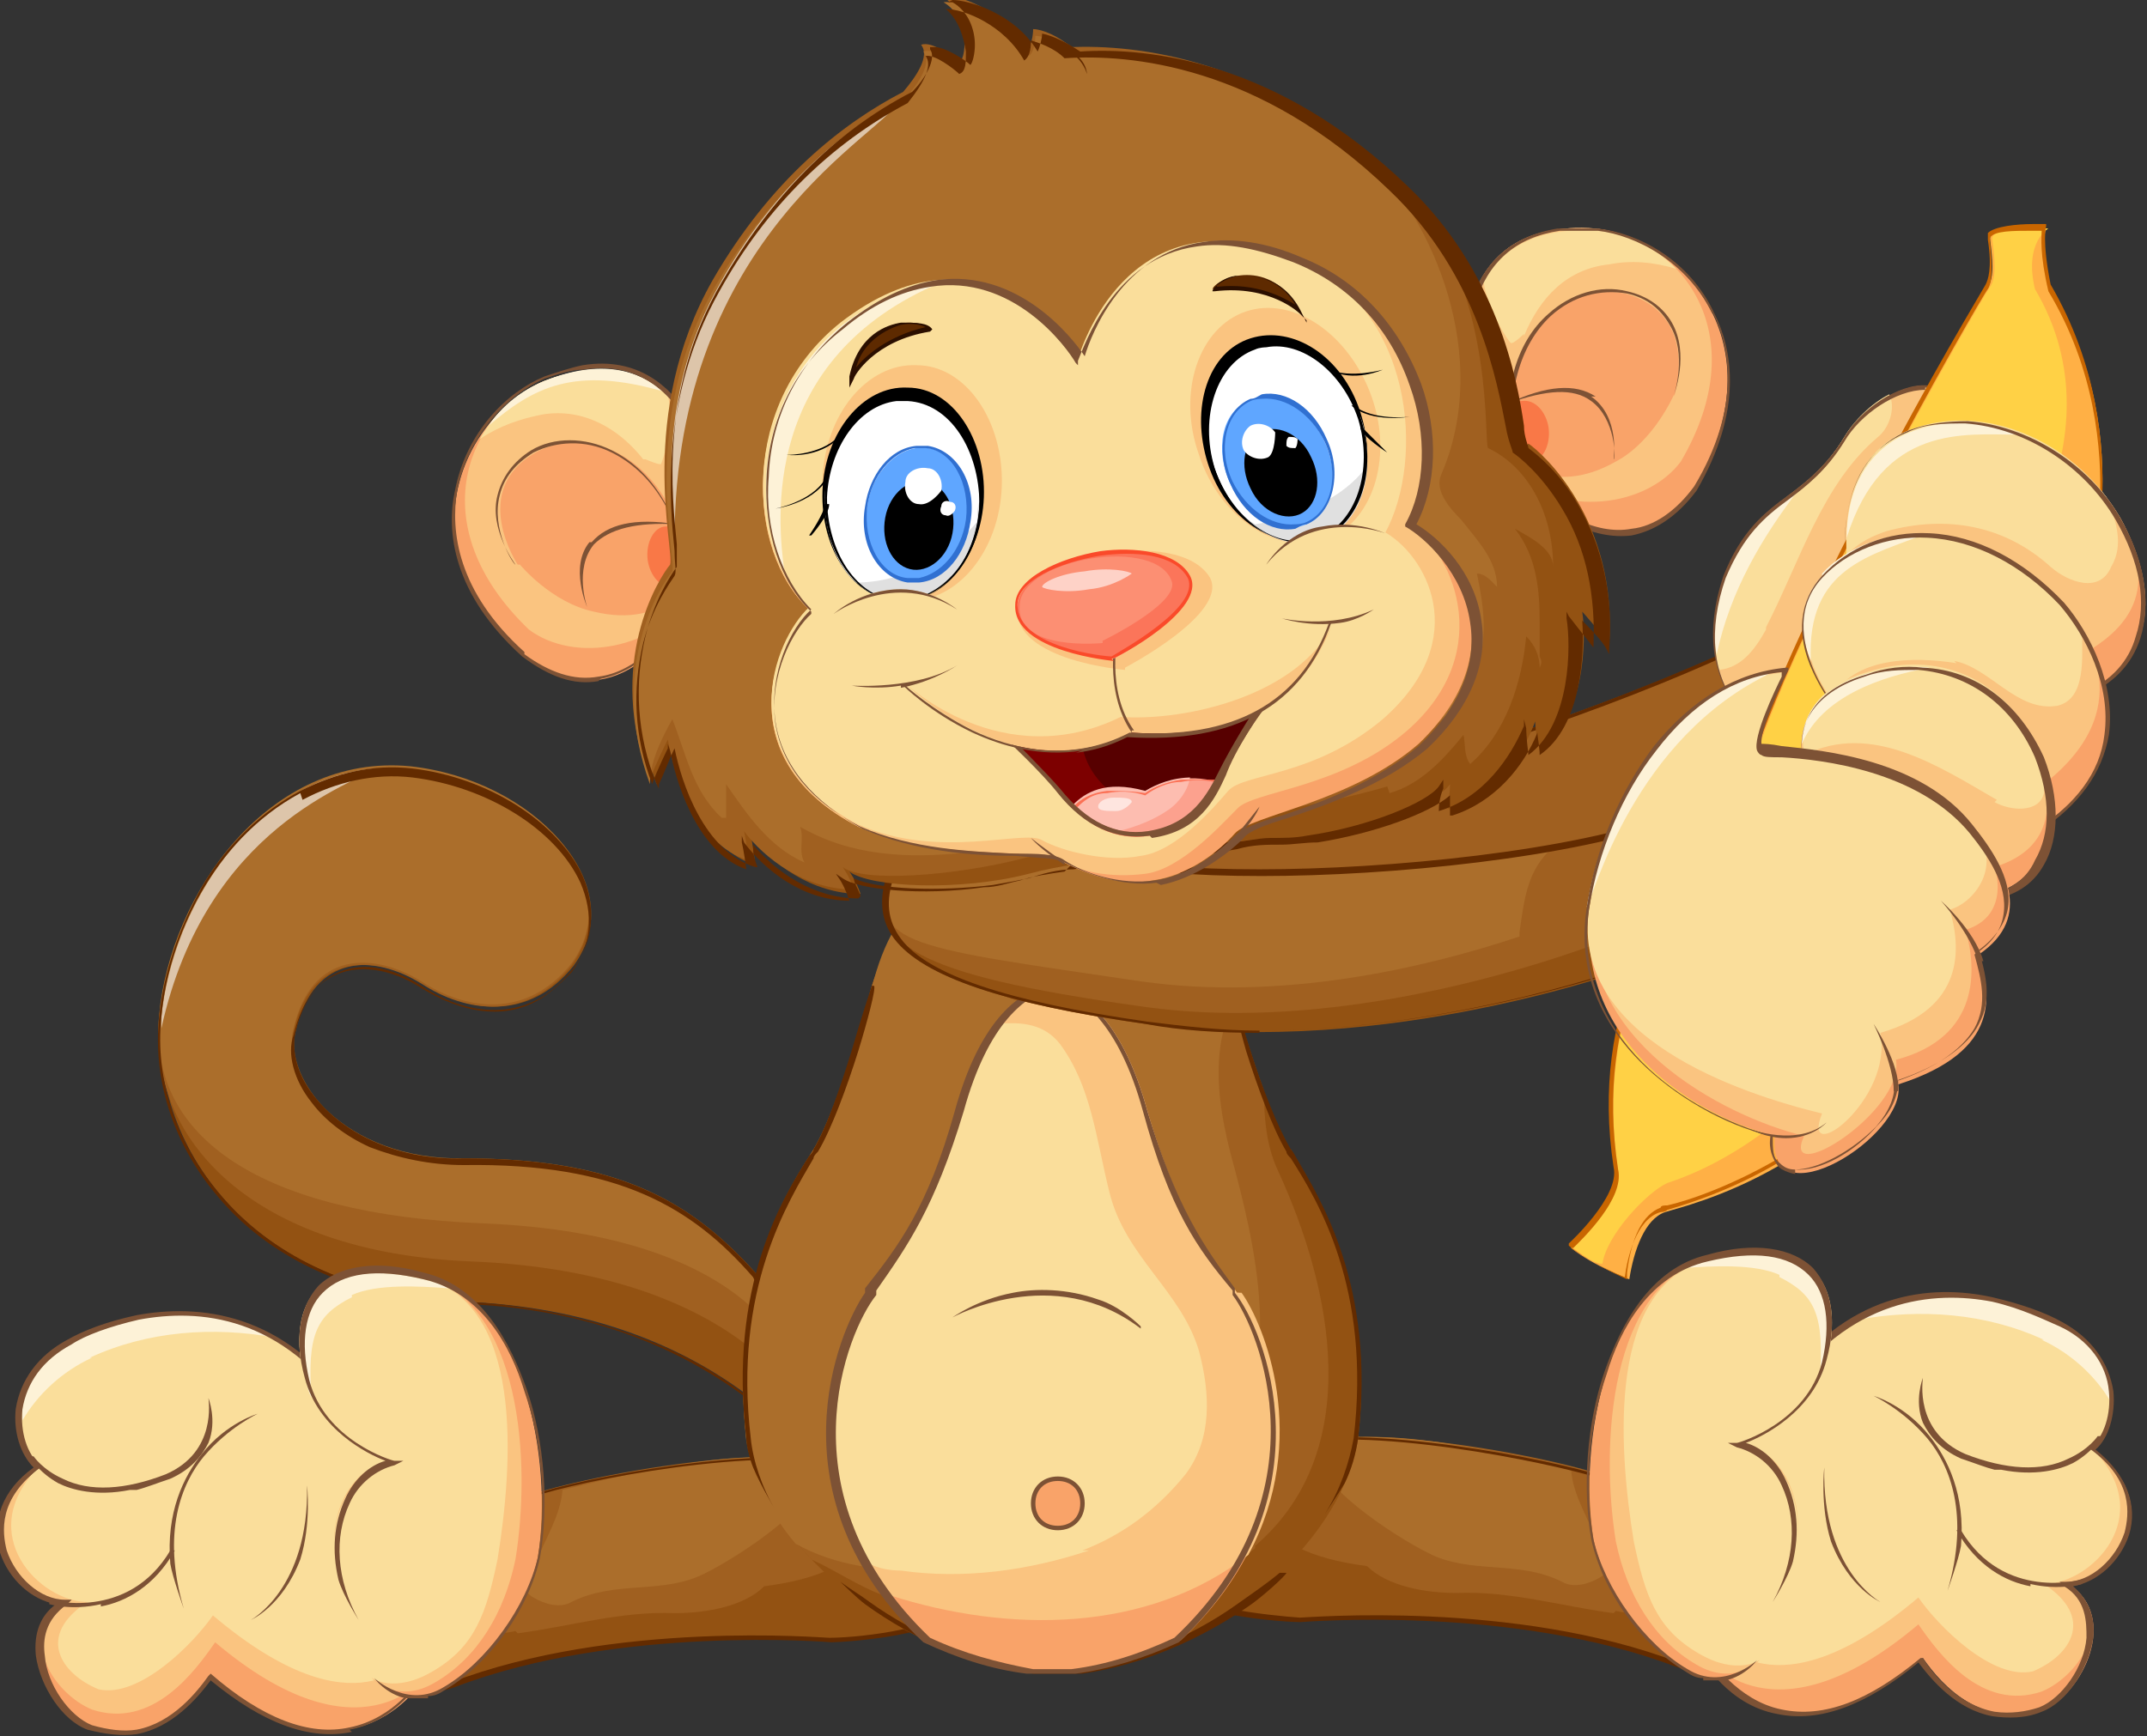 <?xml version="1.0" encoding="UTF-8"?><svg id="Layer_3" xmlns="http://www.w3.org/2000/svg" viewBox="0 0 9.58 7.75"><rect x="0" y="0" width="9.58" height="7.75" fill="#333333" stroke="none"/><defs><style>.cls-1{fill:#3070d1;}.cls-2{fill:#fc8f73;}.cls-3{fill:#fac480;}.cls-4{fill:#fff;}.cls-5{fill:#fa4a2a;}.cls-6{fill:#935212;}.cls-7{fill:#a06020;}.cls-8{fill:#570000;}.cls-9{fill:#ddc5aa;}.cls-10{fill:#fdf2d7;}.cls-11{fill:#fb7155;}.cls-12{fill:#e0e0e0;}.cls-13{fill:#fca18e;}.cls-14{fill:#ffd145;}.cls-15{fill:#7d0000;}.cls-16{fill:#5e2a00;}.cls-17{fill:#ab6e2b;}.cls-18{fill:#fdbdb0;}.cls-19{fill:#fed2c7;}.cls-20{fill:#ffb045;}.cls-21{fill:#fee5df;}.cls-22{fill:#c96600;}.cls-23{fill:#f9a369;}.cls-24{fill:#2b0f00;}.cls-25{fill:#f97847;}.cls-26{fill:#fb755a;}.cls-27{fill:#632b00;}.cls-28{fill:#7d5235;}.cls-29{fill:#fade9b;}.cls-30{fill:#5fa6ff;}</style></defs><g><path class="cls-6" d="m3.75,6.68s-.42-.82-1.68-.87c-.98-.04-1.4-.73-1.35-1.27.05-.54.49-1.17,1.12-1.11.55.06.98.52.72.88-.2.25-.47.21-.67.08-.21-.13-.49-.14-.57.21-.06.21.22.59.76.58.67,0,1,.18,1.29.5.14.28.38.99.38.99Z"/><path class="cls-7" d="m3.62,6.34s-.26-.66-1.52-.71c-.98-.04-1.44-.55-1.39-1.09.05-.54.49-1.17,1.12-1.11.55.06.98.52.72.88-.2.25-.47.21-.67.08-.21-.13-.49-.14-.57.21-.06.21.22.59.76.58.67,0,1,.18,1.29.5.14.28.26.65.26.65Z"/><path class="cls-17" d="m3.54,6.11s-.13-.6-1.39-.65c-.98-.04-1.49-.38-1.44-.93.05-.54.49-1.17,1.12-1.11.55.06.98.52.72.88-.2.25-.47.21-.67.08-.21-.13-.49-.14-.57.21-.06.21.22.59.76.58.67,0,1,.18,1.29.5.14.28.17.43.17.43Z"/><path class="cls-9" d="m1.67,3.43c-.54.05-.9.61-.95,1.11,0,.02,0,.03,0,.05.2-.91.87-1.09.95-1.16Z"/><path class="cls-27" d="m3.75,6.68h-.01s-.11-.2-.37-.41c-.24-.19-.66-.43-1.31-.45-.58-.03-.91-.27-1.08-.47-.2-.23-.3-.52-.27-.81.02-.2.09-.4.19-.58.11-.19.27-.34.44-.43.16-.08.32-.12.5-.1.34.04.65.24.76.48.06.14.05.29-.04.41-.05.06-.1.11-.16.14-.15.08-.34.06-.52-.06-.14-.09-.28-.11-.39-.05-.08.04-.14.13-.17.25-.02.08,0,.19.08.29.14.18.39.29.67.28.7,0,1.02.2,1.3.51h0s0,0,0,0c.14.28.38.99.38.99ZM1.34,3.54c-.39.21-.59.65-.62,1-.03.28.07.57.27.8.17.2.5.44,1.07.47.29.01.56.07.8.16.19.07.37.17.52.3.19.15.3.3.34.37-.06-.17-.24-.71-.36-.94-.27-.31-.6-.51-1.29-.5-.15,0-.29-.03-.42-.08-.11-.05-.2-.12-.26-.2-.08-.1-.11-.22-.08-.3.03-.13.09-.22.17-.26.11-.06.26-.04.4.05.18.11.36.14.51.06.06-.03.11-.08.16-.13.09-.12.1-.26.04-.4-.11-.24-.42-.43-.75-.47-.17-.02-.34.02-.49.1Z"/></g><g><g><g><path class="cls-6" d="m5.8,7.23s.94-.09,1.69.2c.12.05.21-.07.17-.18-.04-.11-.48-.64-.5-.65-.11-.06-1.38-.33-1.64-.06-.24.11-.25.42-.25.54,0,.12.53.15.53.15Z"/><path class="cls-7" d="m7.2,7.2c-.23-.03-.46-.1-.7-.09-.14,0-.31-.03-.4-.12-.54-.07-.49-.32-.53-.46.26-.27,1.47,0,1.59.06.02.01.26.3.41.5-.1.09-.23.13-.36.1Z"/><path class="cls-17" d="m7.14,6.89c.03.05.06.12,0,.15-.05.03-.12.05-.17.02-.2-.1-.41-.03-.6-.13-.14-.07-.52-.31-.51-.48.31-.11.94.06,1.15.11.01.12.08.22.12.33Z"/><path class="cls-27" d="m7.48,7.44c-.73-.28-1.67-.2-1.68-.2h0c-.06,0-.55-.03-.54-.16v-.02c0-.14.02-.43.25-.53.05-.05.14-.09.26-.1.46-.07,1.29.12,1.38.16h0s.46.54.51.66c.02.05.01.1-.01.14-.02.04-.06.06-.09.06-.03,0-.05,0-.08-.01Zm-1.71-1c-.12.02-.21.05-.25.1h0s0,0,0,0c-.23.1-.24.38-.24.52v.02c0,.09.38.13.52.14.03,0,.96-.08,1.69.2.02,0,.05.01.07.01.03,0,.06-.03.08-.06.02-.04.02-.08,0-.12-.04-.12-.47-.63-.5-.65-.1-.04-.92-.23-1.37-.16Z"/></g><path class="cls-28" d="m8.04,6.63c.06-.03.13,0,.13,0v-.02c-.09-.03-.13.01-.13.01Z"/><g><path class="cls-23" d="m7.62,7.4s.31.55.96,0c.09.13.27.32.54.23.17-.07.34-.41.11-.56.21,0,.45-.35.11-.6.11-.1.15-.41-.14-.56-.29-.15-.85-.28-1.25.31-.23.14-.44.2-.44.2l.12.98Z"/><path class="cls-3" d="m7.62,7.4s.29.4.94-.15c.09.13.28.39.55.3.17-.07.34-.33.12-.48.21,0,.45-.35.11-.6.11-.1.15-.41-.14-.56-.29-.15-.85-.28-1.25.31-.23.14-.44.2-.44.2l.12.98Z"/><path class="cls-29" d="m7.67,7.31s.24.37.89-.18c.09.13.33.37.51.33.17-.07.28-.24.05-.39.21,0,.51-.3.22-.6.11-.1.15-.41-.14-.56-.29-.15-.85-.28-1.25.31-.23.14-.44.2-.44.2l.17.89Z"/><path class="cls-10" d="m9.12,5.98c-.26-.12-.55-.14-.83-.09.33-.19.69-.09.91.02.17.09.23.23.22.35-.07-.12-.18-.22-.31-.28Z"/><path class="cls-28" d="m7.61,7.4h0s-.12-.99-.12-.99h0s.22-.07.44-.2c.3-.45.69-.48.96-.42.13.03.24.07.31.11.13.07.21.18.23.31.01.1-.02.21-.08.26.14.11.19.25.15.38-.04.12-.14.21-.25.23.07.06.1.14.09.23-.02.14-.12.29-.23.33-.07.03-.15.03-.22.02,0,0,0,0,0,0-.16-.03-.27-.16-.33-.24-.23.19-.44.27-.63.23-.22-.04-.33-.24-.33-.24Zm.97,0c.05.08.16.21.32.24h0c.07.01.14,0,.2-.02.1-.04.2-.18.21-.31,0-.07,0-.17-.1-.23l-.02-.02h.03c.11,0,.22-.1.26-.22.02-.08.04-.23-.15-.37h0s0-.01,0-.01c.06-.05.09-.15.08-.25-.01-.12-.09-.23-.22-.29-.07-.03-.17-.08-.3-.11-.26-.05-.64-.02-.94.42h0s0,0,0,0c-.2.12-.4.19-.44.2l.12.97s.12.19.32.23c.19.04.39-.04.62-.23h0s0,0,0,0Z"/><path class="cls-23" d="m7.85,7.41s-.15.15-.32.05c-.19-.11-.37-.35-.42-.59-.07-.43.06-1.15.51-1.26.45-.11.61.12.52.46-.08.28-.38.37-.38.37.21.04.35.34.17.69l-.08.27Z"/><path class="cls-3" d="m7.85,7.41s-.11.12-.28.02c-.19-.11-.31-.31-.36-.55-.07-.43-.03-1.15.42-1.27.45-.11.61.12.52.46-.08.28-.38.37-.38.37.21.04.35.34.17.69l-.08.27Z"/><path class="cls-29" d="m7.85,7.41s-.1.07-.27-.03c-.19-.11-.24-.26-.29-.5-.07-.43-.12-1.15.34-1.26.45-.11.61.12.52.46-.08.28-.38.37-.38.37.21.04.35.34.17.69,0,0,0,.08,0,.11,0,.04-.08.16-.08.16Z"/><path class="cls-10" d="m7.94,5.69c-.11-.05-.3-.04-.43-.03.03-.02.07-.03.11-.04.45-.11.61.12.52.46,0,.02-.01.05-.02.07.02-.28-.02-.37-.18-.45Z"/><path class="cls-28" d="m7.6,7.5s.07,0,.1,0c.09-.02.14-.09.14-.09,0,0-.15.14-.31.04-.19-.11-.37-.36-.42-.58-.04-.23-.02-.51.06-.74.06-.2.19-.44.45-.5.21-.05.36-.03.45.06.08.08.1.22.06.39-.07.27-.37.36-.38.36h-.04s.04.02.04.02c.08.02.16.08.2.17.07.15.06.34-.04.52,0,0,.07-.11.09-.18.03-.13.02-.25-.03-.36-.04-.09-.11-.15-.18-.17.08-.03.3-.14.36-.37.05-.18.02-.32-.06-.41-.09-.09-.26-.12-.47-.06-.26.06-.39.32-.46.52-.08.23-.1.52-.06.75.05.23.22.47.42.59.03.02.05.03.08.03Z"/><path class="cls-28" d="m8.39,7.15s-.26-.14-.25-.6c0,0-.02.17.03.33.08.21.22.27.22.27Z"/><path class="cls-28" d="m8.75,6.9c.02-.23-.06-.39-.14-.49-.11-.14-.25-.18-.25-.18,0,0,.13.06.24.19.1.12.19.34.09.68,0,0,.05-.14.06-.2Z"/><path class="cls-28" d="m8.93,6.56c.15.03.26,0,.32-.03.09-.05.13-.12.13-.12h-.02s-.04.06-.13.1c-.12.06-.28.05-.46-.02-.23-.1-.19-.33-.19-.34,0,0-.04.1,0,.2.03.06.08.12.17.16.06.02.11.04.15.05Z"/><path class="cls-28" d="m9.06,7.07c.13.03.23,0,.23,0v-.02s-.35.1-.54-.22h-.02c.09.16.22.23.33.25Z"/></g><g><path class="cls-6" d="m3.71,7.32s-.94-.09-1.69.2c-.12.05-.21-.07-.17-.18.04-.11.48-.64.5-.65.11-.06,1.38-.33,1.64-.06.24.11.25.42.25.54,0,.12-.53.15-.53.15Z"/><path class="cls-7" d="m2.31,7.29c.23-.03.46-.1.7-.09.14,0,.31-.03.4-.12.54-.07.49-.32.53-.46-.26-.27-1.47,0-1.59.06-.02.01-.26.3-.41.5.1.09.23.13.36.1Z"/><path class="cls-17" d="m2.38,6.98c-.03.05-.06.12,0,.15.05.03.12.05.17.02.2-.1.41-.03.6-.13.14-.07.52-.31.51-.48-.31-.11-.94.06-1.15.11-.01.12-.08.22-.12.33Z"/><path class="cls-27" d="m1.95,7.54s-.07-.03-.09-.06c-.02-.04-.03-.09-.01-.14.04-.12.49-.64.51-.66h0c.09-.05.92-.23,1.38-.16.12.02.21.05.26.1.24.11.25.39.25.53v.02c0,.13-.49.16-.54.16h0s-.95-.08-1.68.2c-.03.01-.05.02-.08.01Zm.41-.85s-.46.53-.5.65c-.02.04-.01.09,0,.12.02.03.05.05.08.06.02,0,.05,0,.07-.01.73-.28,1.66-.2,1.69-.2.15,0,.53-.05.52-.14v-.02c0-.14-.02-.42-.24-.52h0s0,0,0,0c-.05-.05-.13-.08-.25-.1-.46-.07-1.28.11-1.37.16Z"/></g><path class="cls-6" d="m5.75,5.13c-.12-.21-.26-.73-.26-.73-.22-.67-.77-.44-.8-.42-.04-.02-.58-.25-.8.42,0,0-.14.53-.26.73-.1.16-.38.57-.3,1.29.08.49.65.95,1.26,1.04,0,0,.21,0,.21,0,.61-.09,1.18-.55,1.26-1.04.08-.72-.21-1.12-.3-1.29Z"/><path class="cls-7" d="m5.6,6.9c.49-.42.35-1.14.1-1.68-.05-.11-.06-.23-.06-.35-.08-.22-.15-.47-.15-.47-.22-.67-.77-.44-.8-.42-.04-.02-.58-.25-.8.42,0,0-.14.53-.26.73-.1.16-.38.57-.3,1.29.03.19.13.37.29.54.11.05.21.12.32.16.56.19,1.21.18,1.66-.21Z"/><path class="cls-17" d="m5.21,4.31c-.03.08-.1.17-.19.18-.24.05-.52.02-.69-.15-.08-.09-.06-.26-.17-.34,0,0-.02-.02-.03-.02-.1.08-.19.22-.24.43,0,0-.14.53-.26.73-.1.16-.38.57-.3,1.29.03.16.1.32.22.46.09.05.18.08.29.1.28.04.54,0,.82-.06.28-.05.54-.18.73-.38.34-.34.24-.88.12-1.33-.07-.25-.12-.52,0-.76,0-.03-.01-.05-.01-.05-.05-.18-.12-.3-.2-.39-.08.06-.06.2-.09.29Z"/><path class="cls-27" d="m5.71,7.02c-.06.05-.12.09-.19.14-.21.15-.46.25-.72.29h0s0,0,0,0c-.01,0-.05,0-.09,0s-.08,0-.09,0h0s0,0,0,0c-.27-.04-.53-.15-.74-.3-.04-.03-.09-.06-.13-.09,0,0,.07.07.11.1.22.16.48.27.75.31,0,0,.03,0,.11,0s.1,0,.11,0c.27-.04.52-.15.74-.3.06-.04.17-.14.17-.15Z"/><path class="cls-27" d="m3.89,4.4s-.05.15-.09.29c-.05.16-.11.34-.17.44,0,.01-.01.02-.02.03-.12.19-.36.58-.28,1.26,0,.03.01.07.02.1.02.07.11.22.11.22-.06-.1-.1-.22-.11-.32-.08-.67.17-1.06.28-1.25,0-.01.01-.02.02-.03.06-.1.13-.29.18-.45.04-.13.08-.28.07-.29Z"/><path class="cls-27" d="m5.78,5.16s-.01-.02-.02-.03c-.06-.1-.13-.28-.18-.44-.04-.13-.08-.24-.09-.28,0,0,.03.14.07.28.05.16.12.35.18.45,0,.01.01.02.02.03.12.19.36.58.28,1.25-.02.11-.06.23-.13.34,0,0,.06-.09.09-.14.03-.06.05-.13.06-.2.08-.68-.17-1.07-.28-1.26Z"/><path class="cls-23" d="m5.52,5.77c-.15-.2-.27-.37-.4-.81-.11-.4-.28-.53-.41-.56,0,0,0,0,0,0,0,0,0,0-.01,0,0,0,0,0-.01,0,0,0,0,0,0,0-.13.03-.3.16-.41.56-.13.45-.25.61-.4.81-.13.17-.41.91.26,1.55.15.07.3.11.46.14,0,0,.21,0,.21,0,.16-.02.32-.07.46-.14.67-.63.39-1.37.26-1.55Z"/><path class="cls-3" d="m5.52,5.77c-.15-.2-.27-.37-.4-.81-.11-.4-.28-.53-.41-.56,0,0,0,0,0,0,0,0,0,0-.01,0,0,0,0,0-.01,0,0,0,0,0,0,0-.13.03-.3.16-.41.56-.13.45-.25.61-.4.81-.11.16-.36.77.09,1.35.53.17,1.15.17,1.6-.18.28-.52.07-1.03-.03-1.17Z"/><path class="cls-29" d="m4.83,6.92c.18-.07.33-.18.46-.34.12-.16.11-.36.06-.55-.08-.27-.33-.42-.4-.71-.06-.24-.08-.47-.22-.66-.07-.09-.17-.1-.28-.09-.06.09-.12.21-.17.39-.13.45-.25.61-.4.81-.1.14-.32.67,0,1.21.04.02.09.03.14.03.28.04.57,0,.84-.09Z"/><path class="cls-28" d="m4.69,7.47c-.08,0-.1,0-.11,0-.16-.02-.31-.07-.46-.14h0s0,0,0,0c-.69-.65-.38-1.39-.26-1.56v-.02c.15-.19.28-.36.4-.79.11-.4.28-.53.41-.56h0s.01,0,.01,0c0,0,0,0,.01,0,0,0,0,0,.01,0h.01s0,0,0,0c.13.03.3.16.41.56.13.43.25.6.39.79v.02c.13.16.44.91-.25,1.56h0s0,0,0,0c-.15.07-.31.12-.46.14,0,0-.03,0-.11,0Zm-.09-.02s.05,0,.09,0,.08,0,.09,0h0s0,0,0,0c.16-.02.31-.07.46-.14.68-.64.38-1.37.26-1.53v-.02c-.16-.19-.28-.36-.4-.8-.11-.4-.28-.52-.4-.55h0s0,0,0,0c0,0,0,0,0,0h0s0,0,0,0c0,0,0,0,0,0h0s0,0,0,0c-.12.03-.29.15-.4.55-.13.43-.25.6-.39.8v.02c-.13.16-.43.89.24,1.53.15.07.3.11.46.14h0s0,0,0,0Z"/><path class="cls-28" d="m1.47,6.71c-.06-.03-.13,0-.13,0v-.02c.09-.03.13.01.13.01Z"/><g><path class="cls-23" d="m1.9,7.48s-.31.55-.96,0c-.09.13-.27.32-.54.23-.17-.07-.34-.41-.11-.56-.21,0-.45-.35-.11-.6-.11-.1-.15-.41.14-.56.29-.15.85-.28,1.25.31.23.14.44.2.44.2l-.12.98Z"/><path class="cls-3" d="m1.9,7.48s-.29.4-.94-.15c-.09.13-.28.39-.55.3-.17-.07-.34-.33-.12-.48-.21,0-.45-.35-.11-.6-.11-.1-.15-.41.14-.56.29-.15.85-.28,1.25.31.23.14.44.2.44.2l-.12.98Z"/><path class="cls-29" d="m1.84,7.39s-.24.37-.89-.18c-.09.13-.33.37-.51.33-.17-.07-.28-.24-.05-.39-.21,0-.51-.3-.22-.6-.11-.1-.15-.41.14-.56.29-.15.85-.28,1.25.31.23.14.44.2.44.2l-.17.89Z"/><path class="cls-10" d="m.4,6.06c.26-.12.55-.14.83-.09-.33-.19-.69-.09-.91.02-.17.09-.23.23-.22.35.07-.12.18-.22.31-.28Z"/><path class="cls-28" d="m1.57,7.73c-.19.04-.4-.04-.63-.23-.06.08-.17.21-.33.24h0c-.07.01-.14,0-.22-.02-.11-.04-.21-.19-.23-.33-.01-.1.02-.18.09-.23-.11-.02-.21-.11-.25-.23-.04-.14.01-.28.15-.38-.06-.06-.09-.16-.08-.26.02-.13.1-.24.23-.31.07-.04.17-.08.31-.11.27-.05.66-.02.96.42.22.14.44.2.44.2h0s-.12.99-.12.99h0s-.11.2-.33.24Zm-.63-.26h0c.23.2.44.28.62.24.2-.04.31-.21.32-.23l.12-.97s-.24-.08-.44-.2h0s0,0,0,0c-.3-.44-.67-.47-.94-.42-.13.03-.24.07-.3.11-.13.07-.2.17-.22.29-.01.1.02.2.08.25h0s0,.01,0,.01c-.19.14-.17.29-.15.37.04.12.15.22.26.22h.03s-.02.02-.02.02c-.1.07-.11.16-.1.23.01.13.11.27.21.31.07.02.14.03.2.02h0c.16-.03.27-.17.32-.24h0Z"/><path class="cls-23" d="m1.66,7.49s.15.15.32.05c.19-.11.37-.35.42-.59.07-.43-.06-1.15-.51-1.26-.45-.11-.61.12-.52.46.08.28.38.37.38.37-.21.04-.35.34-.16.69l.08.27Z"/><path class="cls-3" d="m1.66,7.49s.11.12.28.02c.19-.11.31-.31.36-.55.07-.43.03-1.15-.42-1.27-.45-.11-.61.12-.52.46.08.28.38.37.38.37-.21.04-.35.34-.16.69l.08.27Z"/><path class="cls-29" d="m1.66,7.49s.1.07.27-.03c.19-.11.24-.26.29-.5.07-.43.12-1.15-.34-1.26-.45-.11-.61.12-.52.46.08.28.38.37.38.37-.21.04-.35.34-.16.69,0,0,0,.08,0,.11,0,.04.08.16.08.16Z"/><path class="cls-10" d="m1.57,5.78c.11-.05.3-.04.43-.03-.03-.02-.07-.03-.11-.04-.45-.11-.61.12-.52.46,0,.02.01.05.02.07-.02-.28.02-.37.18-.45Z"/><path class="cls-28" d="m1.91,7.58s-.07,0-.1,0c-.09-.02-.14-.09-.14-.09,0,0,.15.14.31.04.19-.11.37-.36.42-.58.04-.23.02-.51-.06-.74-.06-.2-.19-.44-.45-.5-.21-.05-.36-.03-.45.06-.08.08-.1.22-.06.39.07.27.37.36.38.36h.04s-.04.02-.04.02c-.08.02-.16.08-.2.17-.07.15-.06.34.04.52,0,0-.07-.11-.09-.18-.03-.13-.02-.25.03-.36.04-.09.11-.15.18-.17-.08-.03-.3-.14-.36-.37-.05-.18-.02-.32.06-.41.09-.09.26-.12.47-.06.26.06.39.32.46.52.08.23.1.52.06.75-.05.23-.22.47-.42.59-.03.02-.05.03-.08.03Z"/><path class="cls-28" d="m1.12,7.23s.26-.14.25-.6c0,0,.02.17-.03.33-.08.21-.22.27-.22.27Z"/><path class="cls-28" d="m.76,6.98c-.02-.23.06-.39.14-.49.11-.14.25-.18.25-.18,0,0-.13.06-.24.19-.1.12-.19.34-.09.68,0,0-.05-.14-.06-.2Z"/><path class="cls-28" d="m.58,6.65c-.15.03-.26,0-.32-.03-.09-.05-.13-.12-.13-.12h.02s.04.06.13.1c.12.06.28.05.46-.02.23-.1.19-.33.19-.34,0,0,.04.1,0,.2-.03.06-.08.12-.17.16-.06.02-.11.04-.15.05Z"/><path class="cls-28" d="m.45,7.16c-.13.03-.23,0-.23,0v-.02s.35.1.54-.22h.02c-.09.16-.22.23-.33.25Z"/></g><path class="cls-28" d="m5.09,5.93c-.39-.3-.84-.05-.84-.05,0,0,.11-.08.27-.11.1-.02.24-.02.38.03.1.03.19.12.19.12Z"/><g><path class="cls-23" d="m4.83,6.71c0,.06-.05.11-.11.11s-.11-.05-.11-.11.05-.11.11-.11.11.05.11.11Z"/><path class="cls-28" d="m4.72,6.83c-.07,0-.12-.05-.12-.12s.05-.12.12-.12.12.05.12.12-.05.12-.12.12Zm0-.22c-.06,0-.1.04-.1.1s.04.1.1.1.1-.04.1-.1-.04-.1-.1-.1Z"/></g></g><g><g><path class="cls-6" d="m8.34,3.25s-1.14.77-2.36.96c-1.15.19-1.49.06-1.44-.27.05-.32.56-.36,1.06-.38.5-.02,2.1-.55,2.76-1,.04.3-.02.7-.02.7Z"/><path class="cls-7" d="m8.3,3.1s-1.15.86-2.37,1.05c-1.15.19-1.44.12-1.39-.21.05-.32.56-.36,1.06-.38.5-.02,2.1-.55,2.76-1,.04.3-.06.54-.06.54Z"/><path class="cls-27" d="m6.55,4.09c-.2.06-.39.1-.57.13-.73.12-1.15.12-1.34,0-.09-.06-.13-.15-.11-.27.02-.14.13-.24.34-.3.2-.06.47-.07.73-.08.16,0,.43-.06.77-.16.64-.18,1.53-.52,1.99-.84h.02s0,0,0,0c.04.3-.01.69-.02.7h0s0,0,0,0c0,0-.82.55-1.79.83Zm-1.68-.44c-.2.06-.31.15-.33.29-.02.12.02.2.11.26.18.12.6.12,1.32,0,.18-.03.37-.07.57-.13.93-.27,1.72-.78,1.78-.82,0-.04.05-.4.02-.68-.47.31-1.35.65-1.98.83-.34.1-.62.16-.78.16-.25,0-.52.02-.72.08Z"/></g><path class="cls-21" d="m5.25,4.01c.02.09,0,.17-.04.18-.04.01-.1-.05-.12-.14-.02-.09,0-.17.04-.18.04-.01.1.05.12.14Z"/><g><path class="cls-6" d="m7.31,4.31s-1.13.42-2.2.26c-1-.14-1.25-.36-1.14-.66.12-.3.55-.19.97-.07.42.12,1.88.06,2.54-.2-.04.3-.18.66-.18.66Z"/><path class="cls-7" d="m7.31,4.14s-1.16.51-2.23.35c-1-.14-1.23-.28-1.11-.59.12-.3.55-.19.97-.07.42.12,1.88.06,2.54-.2-.04.3-.18.5-.18.5Z"/><path class="cls-17" d="m6.9,3.79c-.71.12-1.63.14-1.95.05-.42-.12-.85-.23-.97.07-.12.31.1.32,1.11.47.63.09,1.27-.06,1.69-.2,0,0,0-.01,0-.02.02-.13.03-.26.13-.36Z"/><path class="cls-27" d="m5.62,4.61c-.18,0-.35-.01-.51-.04-.63-.09-.99-.21-1.12-.38-.06-.08-.07-.18-.03-.29.05-.13.17-.2.36-.2s.41.06.62.12c.13.04.37.06.68.06.57,0,1.4-.08,1.85-.25h.02s0,0,0,0c-.04.3-.18.66-.18.67h0s0,0,0,0c0,0-.81.3-1.69.3Zm-1.29-.89c-.18,0-.29.06-.34.19-.04.11-.03.2.03.28.12.16.47.28,1.1.37.16.02.33.04.5.04.84,0,1.62-.27,1.68-.29.01-.04.14-.37.18-.65-.46.17-1.28.25-1.85.25-.31,0-.55-.02-.68-.06-.21-.06-.44-.12-.62-.12Z"/></g><g><path class="cls-3" d="m7.98,3.32s-.49-.17-.28-.75c.14-.36.35-.32.53-.62.11-.17.41-.35.52-.12-.07.25-.77,1.49-.77,1.49Z"/><path class="cls-29" d="m7.88,2.8c.15-.29.25-.64.5-.85.05-.04.08-.13.05-.19-.08.04-.16.12-.2.19-.18.3-.4.26-.53.62-.06.18-.06.31-.03.42.1-.01.16-.09.21-.18Z"/><path class="cls-10" d="m7.7,2.57c-.05.14-.06.26-.04.35.06-.28.2-.52.37-.74-.12.1-.24.17-.33.39Z"/><path class="cls-28" d="m7.98,3.33h0s-.12-.05-.22-.16c-.09-.11-.17-.3-.07-.6.08-.2.18-.28.29-.36.08-.06.17-.13.25-.26.07-.12.24-.24.37-.23.07,0,.13.04.16.12h0s0,0,0,0c-.07.25-.74,1.44-.77,1.49h0Zm.61-1.59c-.13,0-.29.11-.36.23-.08.13-.17.2-.25.26-.11.08-.2.16-.28.35-.08.23-.06.44.06.58.08.1.18.14.21.15.05-.09.69-1.23.76-1.48-.03-.07-.08-.1-.14-.1Z"/></g><g><path class="cls-20" d="m9.3,2.68s.26-.71-.15-1.39c-.05-.21-.02-.27-.02-.27-.11-.01-.26,0-.25.05.01.08.02.17-.01.21s-.97,1.66-1.1,2.29c-.18.3-.69.78-.56,1.65.03.14-.2.35-.2.35.1.08.26.14.26.14.02-.13.07-.27.16-.3.09-.03.84-.19,1.22-.97.38-.78.67-1.75.67-1.75Z"/><path class="cls-14" d="m8.88,2.69s.61-.71.2-1.4c-.05-.21.06-.27.06-.27-.11-.01-.26,0-.25.05.01.08.02.17-.01.21s-.97,1.66-1.1,2.29c-.18.3-.69.78-.56,1.65.03.14-.2.35-.2.35.1.08.13.07.13.07.02-.13.2-.32.29-.36.09-.03.67-.22,1.05-.99.38-.78.4-1.59.4-1.59Z"/><path class="cls-22" d="m7.26,5.71h0s-.16-.07-.26-.15h0s0-.01,0-.01c0,0,.23-.21.2-.34-.11-.72.22-1.17.44-1.47.05-.07.09-.13.12-.18.07-.33.36-.93.59-1.37.25-.49.5-.9.51-.92.01-.02.03-.07.01-.2,0-.01,0-.02,0-.03.03-.03.13-.04.2-.04.02,0,.03,0,.05,0h.01s0,.01,0,.01c0,0-.02.06.02.26.21.36.24.72.23.96-.01.26-.08.44-.08.44,0,0-.29.98-.67,1.75-.15.31-.37.55-.66.73-.23.14-.44.21-.53.23-.01,0-.03,0-.03.01-.08.03-.13.13-.15.29h0Zm-.25-.14c.08.06.21.12.24.13.01-.08.05-.26.16-.29,0,0,.02,0,.03-.01.55-.16.95-.48,1.18-.96.38-.77.67-1.74.67-1.75,0,0,.07-.18.08-.44.01-.24-.02-.6-.23-.95h0c-.04-.17-.03-.24-.03-.27-.01,0-.03,0-.04,0-.09,0-.17,0-.19.03,0,0,0,.01,0,.02.01.11.01.18-.01.21-.01.01-.25.42-.51.92-.23.44-.52,1.04-.59,1.37h0s0,0,0,0c-.03.05-.08.11-.12.18-.22.3-.54.75-.43,1.46.03.13-.16.31-.2.35Z"/></g><g><path class="cls-23" d="m8.25,2.58s-.09-.52.27-.66c.33-.12.74.05.94.39.19.34.14.65-.15.78-.28-.24-1.06-.51-1.06-.51Z"/><path class="cls-3" d="m8.25,2.58s-.09-.52.27-.66c.33-.12.74.05.94.39.19.34.03.53-.27.66-.28-.24-.94-.39-.94-.39Z"/><path class="cls-29" d="m8.42,2.37c.26-.07.52-.03.73.16.08.07.22.12.27,0,.06-.1.02-.21-.02-.31-.21-.28-.58-.42-.88-.3-.27.1-.29.4-.28.56.05-.06.12-.09.18-.11Z"/><path class="cls-10" d="m9,1.93c-.16-.06-.33-.06-.48,0-.22.09-.28.3-.28.47.16-.51.53-.46.76-.46Z"/><path class="cls-28" d="m9.3,3.11h0c-.28-.24-1.05-.51-1.06-.52h0s0,0,0,0c0,0-.02-.13,0-.28.03-.2.13-.33.28-.39.08-.03.17-.04.26-.04.27.02.54.19.68.43.11.19.14.38.09.54-.04.12-.12.2-.25.26h0Zm-1.05-.53c.06.02.78.29,1.05.51.12-.05.2-.14.23-.25.05-.15.02-.33-.09-.52-.14-.24-.4-.41-.67-.43-.09,0-.18,0-.26.04-.15.06-.24.18-.27.38-.02.13,0,.25,0,.27Z"/></g><g><path class="cls-23" d="m8.24,3.22s-.35-.39-.11-.65c.23-.25.7-.28,1.07.12.17.19.41.68-.11,1.01-.31-.24-.85-.49-.85-.49Z"/><path class="cls-3" d="m8.24,3.22s-.35-.39-.11-.65c.23-.25.7-.28,1.07.12.17.19.34.55-.18.88-.31-.24-.77-.36-.77-.36Z"/><path class="cls-29" d="m8.72,2.95c.16.03.28.23.46.2.13-.03.11-.22.11-.33,0,0,0,0,0-.01-.03-.04-.05-.08-.08-.11-.37-.4-.84-.38-1.07-.12-.16.17-.06.41.03.54.1-.19.37-.19.56-.16Z"/><path class="cls-10" d="m8.13,2.57c-.11.12-.1.26-.05.38-.02-.42.27-.47.52-.57-.19,0-.36.06-.47.18Z"/><path class="cls-28" d="m9.09,3.72h0c-.31-.24-.84-.49-.85-.49h0s0,0,0,0c0,0-.09-.1-.15-.23-.08-.17-.06-.32.04-.43.12-.13.29-.2.48-.19.21.01.42.12.6.31.12.14.23.37.2.59-.03.17-.13.31-.31.43h0Zm-.84-.5s.54.25.84.48c.17-.11.28-.25.3-.42.03-.22-.08-.44-.2-.58-.17-.18-.38-.29-.59-.3-.18-.01-.36.06-.47.18-.23.25.09.62.11.64Z"/></g><g><path class="cls-23" d="m8.08,3.51s-.19-.36.24-.5c.31-.1.62.03.77.36.1.27.07.57-.24.63-.27-.32-.77-.49-.77-.49Z"/><path class="cls-3" d="m8.08,3.51s-.19-.36.24-.5c.31-.1.62.03.77.36.1.27.04.46-.27.52-.27-.32-.75-.38-.75-.38Z"/><path class="cls-29" d="m8.9,3.58c.07.04.2.05.22-.04,0-.02,0-.04.01-.07,0-.04-.02-.07-.03-.11-.15-.34-.46-.46-.77-.36-.27.08-.3.25-.28.37.3-.15.6.05.86.2Z"/><path class="cls-10" d="m8.32,3.01c-.22.07-.28.2-.28.31.09-.21.35-.3.57-.34-.09-.01-.19,0-.29.03Z"/><path class="cls-28" d="m8.85,4.01h0c-.27-.31-.77-.49-.77-.49h0s0,0,0,0c0,0-.08-.16-.02-.3.04-.1.13-.17.27-.21.08-.03.17-.04.25-.03.24.01.43.16.54.4.07.18.07.36,0,.48-.05.09-.13.14-.25.16h0Zm-.77-.5s.51.19.77.49c.11-.02.19-.07.23-.16.07-.12.07-.28,0-.46-.1-.23-.29-.37-.52-.39-.08,0-.16,0-.24.03-.13.04-.22.11-.26.2-.05.13,0,.27.02.29Z"/></g><g><path class="cls-23" d="m7.97,2.99s-.17.33-.1.35c.06.02.65,0,.94.36.13.16.27.39.02.56.05.17.11.43-.36.58.04.23-.59.62-.55.23-.37-.09-.9-.44-.82-1.02.08-.52.43-1.02.88-1.06Z"/><path class="cls-3" d="m7.97,2.99s-.17.33-.1.35c.06.02.65,0,.94.36.13.16.16.39-.04.45.05.17.07.48-.31.58.04.23-.52.58-.41.34-.37-.09-1.02-.44-.94-1.02.08-.52.43-1.02.88-1.06Z"/><path class="cls-29" d="m7.97,2.99s-.17.33-.1.35c.06.02.65,0,.94.36.13.16,0,.33-.11.36.05.17.07.44-.31.55.06.3-.36.61-.26.36-.37-.09-1.12-.34-1.04-.91.08-.52.43-1.02.88-1.06Z"/><path class="cls-10" d="m7.91,3c-.42.07-.75.55-.83,1.05.03-.05.21-.76.83-1.05Z"/><path class="cls-28" d="m8.01,5.24s-.06-.01-.08-.04c-.02-.03-.04-.07-.03-.13-.21-.05-.43-.18-.58-.33-.14-.14-.29-.37-.24-.69.04-.27.15-.52.3-.72.17-.21.37-.33.59-.35h.01s0,.01,0,.01c-.04.08-.13.28-.12.33,0,0,0,0,0,0,.01,0,.04,0,.09.01.19.02.62.06.85.35.08.1.18.24.16.37-.01.07-.06.14-.13.19.03.11.06.22,0,.33-.05.1-.18.19-.36.25,0,.06-.02.13-.09.2-.1.12-.26.21-.37.2Zm-.06-2.24c-.21.02-.4.14-.56.35-.15.19-.26.45-.3.71-.08.57.44.91.82,1.01h0s0,0,0,0c0,.06,0,.1.03.12.02.02.04.03.07.03.1,0,.25-.08.36-.19.06-.07.09-.14.08-.2h0s0,0,0,0c.18-.06.3-.14.36-.24.06-.11.03-.22,0-.33h0s0,0,0,0c.08-.05.12-.11.13-.18.02-.13-.07-.26-.15-.36-.23-.28-.66-.33-.84-.34-.05,0-.08,0-.09-.01,0,0-.01,0-.02-.02-.02-.06.08-.27.11-.33Z"/></g><path class="cls-28" d="m7.97,5.08c-.09,0-.16-.04-.16-.04h0s.21.08.34-.03c0,0-.06.07-.18.07Z"/><path class="cls-28" d="m8.45,4.87c0-.12-.09-.3-.09-.3,0,0,.12.18.11.3h-.02Z"/><path class="cls-28" d="m8.83,4.3c-.04-.14-.17-.28-.17-.28,0,0,.15.13.19.27h-.02Z"/></g><g><g><g><path class="cls-23" d="m6.54,1.64s-.09-.67.58-.62c.37.04.83.5.44,1.16-.15.2-.41.35-.85-.08-.11-.25-.17-.45-.17-.45Z"/><path class="cls-3" d="m6.54,1.64s-.09-.67.58-.62c.37.04.72.46.38,1.04-.15.2-.52.26-.79.04-.11-.25-.17-.45-.17-.45Z"/><path class="cls-29" d="m6.8,1.49s-.05.05-.06.04c-.05-.06-.12-.22-.12-.28.08-.13.22-.24.51-.22.13.01.25.07.35.17-.1-.03-.2-.04-.3-.02-.19.02-.31.15-.38.32Z"/><path class="cls-28" d="m6.71,2.1h0s0,0,0,0c-.11-.24-.17-.45-.17-.45h0s0,0,0,0c0,0-.02-.14.02-.29.04-.14.14-.3.39-.34.05,0,.11,0,.18,0,.18.02.41.14.52.38.08.16.13.43-.08.79h0c-.09.12-.19.18-.29.2,0,0,0,0,0,0-.17.02-.35-.07-.56-.28Zm.93-.7c-.11-.23-.34-.35-.51-.37-.06,0-.12,0-.17,0-.2.03-.32.14-.38.33-.04.14-.02.27-.02.28,0,.01.06.21.17.45.2.2.39.3.55.27.1-.01.2-.08.28-.19.21-.35.16-.62.08-.78Z"/></g><g><path class="cls-23" d="m7.47,1.77s.12-.37-.22-.46c-.23-.05-.58.15-.51.72,0,0,.17.2.47.03.17-.09.26-.3.26-.3Z"/><path class="cls-28" d="m6.75,2.03c-.03-.27.03-.49.17-.62.1-.09.22-.12.34-.1.09.02.15.07.19.14.08.13.02.31.02.31,0,0,.07-.18-.01-.32-.04-.07-.11-.12-.2-.14-.12-.03-.25.01-.35.1-.15.13-.21.36-.17.63h.01Z"/></g><path class="cls-28" d="m7.12,1.77c-.09-.06-.22-.05-.39.03h0c.17-.06.29-.07.37-.01.11.08.11.26.1.26,0,0,.03-.19-.1-.28Z"/><path class="cls-25" d="m6.71,1.94c.01.07.06.13.12.12.05,0,.09-.07.08-.15-.01-.07-.06-.13-.12-.12-.05,0-.09.07-.08.15Z"/></g><g><g><path class="cls-23" d="m3.16,2.13s-.1-.67-.73-.43c-.34.14-.66.72-.09,1.23.2.15.5.22.79-.32.04-.27.03-.48.03-.48Z"/><path class="cls-3" d="m3.16,2.13s-.1-.67-.73-.43c-.34.14-.56.64-.07,1.11.2.15.57.1.77-.19.04-.27.03-.48.03-.48Z"/><path class="cls-29" d="m2.88,2.05s.07.03.07.02c.03-.07.05-.25.03-.3-.11-.11-.28-.17-.55-.07-.12.05-.22.14-.29.26.09-.06.18-.09.28-.11.18-.03.34.06.45.2Z"/><path class="cls-10" d="m2.96,1.75c-.11-.1-.28-.15-.53-.05-.1.04-.19.11-.25.2.2-.17.38-.27.79-.15Z"/><path class="cls-28" d="m2.67,3.04h0c-.11.02-.22-.02-.34-.11h0c-.31-.28-.34-.56-.3-.74.05-.26.23-.44.4-.51.06-.02.12-.04.17-.05.25-.04.39.1.47.22.08.13.1.27.1.27h0s0,.22-.03.48h0s0,0,0,0c-.14.26-.3.4-.46.43Zm-.33-.12c.11.08.22.12.33.1.16-.02.31-.16.45-.42.04-.26.03-.47.03-.48,0,0-.02-.14-.1-.26-.11-.17-.26-.24-.45-.21-.05,0-.11.02-.17.04-.16.07-.34.25-.39.5-.03.18,0,.45.3.72Z"/></g><g><path class="cls-23" d="m2.31,2.52s-.22-.33.08-.5c.21-.12.6-.02.7.55,0,0-.11.24-.44.16-.19-.04-.33-.21-.33-.21Z"/><path class="cls-28" d="m3.07,2.57c-.04-.27-.16-.46-.34-.55-.12-.06-.25-.05-.35,0-.08.05-.13.11-.15.19-.04.15.06.31.07.31,0,0-.12-.16-.08-.31.02-.08.07-.15.15-.2.1-.06.24-.06.36,0,.18.09.3.28.34.56h-.01Z"/></g><path class="cls-28" d="m2.64,2.42c.07-.08.19-.11.38-.08h0c-.18-.01-.3.02-.37.09-.09.11-.03.28-.03.28,0,0-.08-.18.01-.29Z"/><path class="cls-25" d="m2.97,2.35c-.05,0-.09.07-.08.15.01.07.06.13.12.12.05,0,.09-.07.08-.15-.01-.07-.06-.13-.12-.12Z"/></g><g><path class="cls-6" d="m6.8,2c-.04-.07-.04-.69-.54-1.17-.58-.56-1.17-.61-1.45-.6-.06-.05-.13-.08-.17-.08,0,0,0,.07-.03.09-.1-.18-.32-.25-.38-.24.12.07.12.27.08.3-.02-.02-.12-.1-.17-.08.04.05-.02.14-.08.21-.27.14-.59.39-.85.84-.34.6-.17,1.2-.19,1.27-.05.06-.29.44-.09.96.02-.06.08-.18.08-.18.02.13.12.47.36.54-.01-.09-.02-.13-.02-.13.09.12.27.26.49.26-.02-.06-.05-.1-.05-.1.09.07.49.09.8.01.3-.08.56-.06.56-.06,0,0,.24-.09.56-.1.32,0,.7-.15.76-.24,0,0,0,.04-.01.11.21-.06.34-.25.39-.39,0,0,0,.05.02.13.2-.14.21-.49.19-.62,0,0,.09.1.12.15.04-.56-.3-.86-.36-.9Z"/><path class="cls-7" d="m6.2,3.54c.14-.04.24-.15.33-.26.01.04,0,.09.03.13.16-.14.23-.36.25-.57.04.04.06.09.06.14.01-.02.01-.03,0-.05,0-.05,0-.1,0-.15,0-.14-.01-.29-.11-.42.07.04.17.09.17.17,0-.25-.12-.45-.29-.53-.02-.02.03-.66-.31-1.08-.03-.04-.07-.07-.1-.11-.58-.56-1.17-.61-1.45-.6-.06-.05-.13-.08-.17-.08,0,0,0,.07-.03.09-.1-.18-.32-.25-.38-.24.12.07.12.27.08.3-.02-.02-.12-.1-.17-.08.04.05-.02.14-.08.21-.27.14-.59.39-.85.84-.34.6-.17,1.2-.19,1.27-.05.06-.29.44-.09.96.02-.06.08-.18.08-.18.02.13.12.47.36.54-.01-.09-.02-.13-.02-.13.09.12.27.26.49.26-.02-.06-.05-.1-.05-.1.09.07.5.04.81-.04.3-.08.75-.1.75-.12.28-.09.57-.11.87-.2Z"/><path class="cls-17" d="m3.24,3.65c0-.05,0-.11,0-.15.09.13.19.28.35.35-.03-.05,0-.11-.02-.16.45.26,1,.05,1.49,0,.32-.21.68-.28,1.05-.33.22-.03.41-.18.48-.38.05-.13.03-.28,0-.42.04,0,.07.04.09.06,0-.12-.09-.21-.16-.3-.05-.05-.12-.13-.09-.2.23-.53-.04-1.14-.32-1.41-.54-.45-1.05-.49-1.32-.47-.06-.05-.13-.08-.17-.08,0,0,0,.07-.03.09-.1-.18-.32-.25-.38-.24.12.07.12.27.08.3-.02-.02-.12-.1-.17-.08.04.05-.02.14-.08.21-.27.14-.59.39-.85.84-.34.6-.17,1.2-.19,1.27-.05.06-.29.43-.1.95,0-.1.05-.2.1-.29.06.15.09.32.22.44Z"/><path class="cls-9" d="m4.01.45c-.26.14-.56.39-.8.82-.26.46-.22.91-.2,1.14,0-1.37.95-1.82,1-1.96Z"/><path class="cls-27" d="m5.14,3.86h0s0,0,0,0c-.11,0-.23,0-.35.02-.07,0-.14.02-.2.04-.05.01-.1.02-.16.03-.24.03-.52.02-.62-.03,0,.02.02.05.03.08h0s-.01.01-.01.01c-.2,0-.37-.12-.47-.24,0,.02,0,.05.02.1h0s-.01,0-.01,0c-.23-.07-.33-.38-.36-.53-.02.04-.05.12-.07.16v.02s-.01-.02-.01-.02c-.09-.22-.1-.45-.05-.66.04-.16.11-.27.14-.31,0-.02,0-.05,0-.1-.02-.21-.08-.69.2-1.17.22-.38.5-.67.85-.85.06-.06.11-.15.08-.19h0s0-.01,0-.01c0,0,0,0,.02,0,.05,0,.14.06.16.08.01-.01.02-.05.02-.09,0-.07-.03-.15-.1-.19h-.02s.02-.01.02-.01c.07,0,.28.06.38.23.01-.02.02-.06.02-.08h0s0,0,0,0c.05.01.11.04.17.08.3-.02.88.04,1.46.6.4.38.49.86.52,1.07,0,.05.02.09.02.1.04.03.14.11.22.25.11.19.16.41.14.65v.02s-.01-.02-.01-.02c-.02-.04-.08-.1-.11-.13.01.14,0,.47-.19.6h0s0,0,0,0c0-.04-.01-.08-.01-.1-.06.15-.19.31-.38.37h-.01s0,0,0,0c0-.04,0-.07,0-.09-.09.08-.34.17-.59.21-.06,0-.11.01-.16.01-.07,0-.13,0-.2.02-.12.02-.23.04-.34.08,0,0,0,0,0,0h0s0,0,0,0Zm-.36,0c.12-.02.24-.02.35-.02,0,0,0,0,0,0h0s0,0,0,0c0,0,0,0,0,0,.11-.04.23-.06.34-.08.07,0,.14-.02.2-.02.05,0,.11,0,.16-.01.28-.04.54-.15.59-.22l.02-.03v.04s-.02.04-.02.1c.2-.06.32-.24.38-.38v-.03s.01.04.01.04c0,0,0,.04.01.12.19-.14.19-.49.17-.61v-.03s.01.02.01.02c0,0,.07.09.11.14.01-.23-.03-.44-.14-.62-.09-.15-.19-.23-.22-.25h0s0,0,0,0c0-.01-.02-.05-.03-.11-.04-.2-.12-.68-.52-1.06-.58-.56-1.16-.61-1.45-.59h0s0,0,0,0c-.05-.05-.12-.07-.15-.08,0,.02,0,.07-.03.09h0s0,0,0,0c-.09-.16-.27-.23-.35-.23.06.05.08.13.09.19,0,.05,0,.09-.03.1h0s0,0,0,0c-.02-.02-.11-.09-.15-.08.03.04,0,.11-.08.21h0s0,0,0,0c-.34.18-.63.46-.84.84-.27.48-.22.96-.2,1.16,0,.06.01.09,0,.11h0s0,0,0,0c-.02.03-.1.14-.14.3-.05.21-.04.42.04.63.02-.06.07-.16.07-.16v-.02s.01.03.01.03c.02.11.11.45.34.53-.01-.08-.02-.12-.02-.12v-.03s.01.03.01.03c.09.12.26.26.47.26-.02-.06-.04-.09-.04-.09l-.02-.03.03.02c.07.05.35.08.63.04.06,0,.11-.02.16-.03.06-.02.13-.03.2-.04Z"/></g><g><path class="cls-23" d="m6.28,2.34c.18-.33.03-.96-.5-1.18-.72-.29-.94.36-.97.45-.05-.08-.44-.64-1.06-.16-.45.36-.42,1.01-.14,1.27-.16.15-.36.67.22.97.36.16.81.09.9.15.09.05.26.12.41.09.16-.02.3-.13.37-.21.07-.08.52-.14.82-.4.47-.45.13-.89-.06-.99Z"/><path class="cls-3" d="m6.28,2.34c.18-.33.03-.96-.5-1.18-.72-.29-.94.36-.97.45-.05-.08-.44-.64-1.06-.16-.45.36-.42,1.01-.14,1.27-.16.15-.36.67.22.97.36.16.81.09.9.15.09.05.22.08.38.06.16-.02.34-.22.41-.29.07-.08.46-.09.76-.35.41-.36.19-.82,0-.92Z"/><path class="cls-29" d="m6.18,2.38c.18-.33.13-1.01-.4-1.23-.72-.29-.94.36-.97.45-.05-.08-.44-.64-1.06-.16-.45.36-.42,1.01-.14,1.27-.16.15-.36.67.22.97.36.16.74.02.82.07.09.05.29.1.44.07.16-.02.33-.22.39-.29.07-.08.38-.06.69-.32.41-.36.19-.74,0-.84Z"/><path class="cls-10" d="m4.19,1.26c-.13.01-.27.07-.43.19-.37.3-.41.79-.26,1.1-.03-.22-.11-.95.7-1.29Z"/><path class="cls-28" d="m5.16,3.94s0,0,0,0c0,0,0,0,0,0-.15.02-.31-.04-.41-.09-.03-.02-.11-.02-.22-.03-.19,0-.45-.02-.68-.12-.22-.12-.36-.28-.39-.48-.03-.22.07-.42.16-.5-.13-.13-.21-.36-.19-.59.01-.28.14-.52.35-.69.14-.11.27-.17.4-.19.36-.05.6.25.66.34.03-.1.17-.46.53-.51.13-.02.28,0,.44.07.25.1.43.3.53.56.08.22.07.46-.02.63.1.06.26.21.29.43.03.19-.05.39-.24.57-.19.16-.44.25-.62.31-.1.03-.18.06-.2.09-.08.08-.22.18-.37.21Zm-.01-.01s0,0,0,0c.15-.02.28-.12.36-.2.03-.03.1-.06.21-.09.18-.06.42-.15.61-.31.18-.17.26-.36.23-.55-.03-.22-.2-.38-.29-.43h0s0-.01,0-.01c.09-.16.1-.4.02-.62-.09-.26-.27-.45-.52-.55-.16-.06-.3-.09-.43-.07-.37.05-.5.44-.53.51v.02s-.01-.01-.01-.01c-.04-.07-.28-.4-.65-.34-.13.02-.26.08-.39.19-.21.16-.33.4-.34.67-.01.23.06.46.2.59h0s0,.01,0,.01c-.08.07-.19.27-.16.49.03.19.16.35.38.46.23.1.49.11.68.12.11,0,.19,0,.23.03.09.06.25.11.4.09,0,0,0,0,0,0Z"/></g><path class="cls-28" d="m5.51,3.75h-.01c.08-.1.12-.15.12-.15,0,0-.02.06-.11.15Z"/><g><path class="cls-3" d="m5.35,2.03c.09.28.35.45.56.38.21-.07.31-.36.21-.64-.1-.28-.35-.45-.56-.38-.21.07-.31.36-.21.64Z"/><path d="m5.39,2.07c.08.25.3.39.49.33.19-.06.27-.31.19-.56-.08-.25-.3-.39-.49-.33-.19.06-.27.31-.19.56Z"/><path class="cls-12" d="m5.42,2.09c.08.24.29.38.47.32.18-.06.26-.3.18-.54-.08-.24-.29-.38-.47-.32-.18.06-.26.3-.18.54Z"/><path class="cls-4" d="m6.07,1.87c-.08-.24-.29-.38-.47-.32-.18.06-.26.3-.18.54.04.11.1.2.18.25.19-.03.39-.11.5-.26,0-.07,0-.14-.03-.22Z"/><path d="m5.84,2.42h0c-.17.02-.36-.12-.43-.33-.08-.24,0-.48.18-.55.02,0,.03,0,.05-.01.17-.02.36.12.43.33.08.24,0,.48-.18.55-.02,0-.03,0-.05.01Zm-.19-.87s-.03,0-.05.01c-.17.06-.25.3-.18.53.07.21.25.35.41.32h0s.03,0,.05-.01c.17-.06.25-.3.18-.53-.07-.21-.25-.35-.41-.32Z"/></g><g><path class="cls-30" d="m5.49,2.16c.07.15.22.23.34.18.12-.05.15-.22.08-.37-.07-.15-.22-.23-.34-.18-.12.05-.15.22-.08.37Z"/><path class="cls-1" d="m5.78,2.36h0c-.11.02-.23-.06-.29-.2-.07-.15-.03-.33.09-.38.02,0,.03-.01.05-.02.11-.02.23.06.29.2.07.15.03.33-.09.38-.02,0-.03.01-.05.02Zm-.15-.58s-.03,0-.05.01c-.11.05-.15.21-.08.36.06.12.17.2.28.19h0s.03,0,.05-.01c.11-.05.15-.21.08-.36-.06-.12-.17-.2-.28-.19Z"/></g><path d="m5.93,1.65h0c.1.04.24,0,.24,0,0,0-.13.06-.24,0Z"/><path d="m6.04,1.81h0c.09.07.25.05.25.05,0,0-.17.03-.26-.05Z"/><path d="m6.07,1.91h.01s.11.11.11.11c0,0-.11-.07-.12-.11Z"/><g><path class="cls-16" d="m5.8,1.39s-.13-.13-.39-.1c.02-.05.26-.15.39.1Z"/><path class="cls-24" d="m5.83,1.43l-.03-.03s-.13-.13-.38-.1h-.01s0,0,0,0c0-.02.06-.06.12-.07.06,0,.2,0,.28.17l.02.04Zm-.4-.15c.18-.02.3.05.35.08-.08-.13-.2-.13-.25-.13-.05,0-.09.03-.1.04Z"/></g><path class="cls-28" d="m4.75,3.86c-.11-.07-.15-.12-.15-.12,0,0,.05.04.15.11h0Z"/><g><path class="cls-3" d="m4.47,2.17c-.01.29-.2.52-.42.51-.22,0-.39-.25-.38-.54.01-.29.2-.52.42-.51.22,0,.39.25.38.54Z"/><path d="m4.39,2.22c-.01.26-.18.47-.38.46-.2,0-.35-.23-.34-.49.01-.26.18-.47.38-.46.2,0,.35.23.34.49Z"/><path class="cls-12" d="m4.37,2.24c0,.25-.17.44-.36.44-.19,0-.33-.21-.32-.46,0-.25.17-.44.36-.44.19,0,.33.21.32.46Z"/><path class="cls-4" d="m4.04,1.78c-.19,0-.35.19-.36.44,0,.16.05.3.14.38.21,0,.4-.11.54-.27,0-.03,0-.06.01-.09,0-.25-.14-.46-.32-.46Z"/><path d="m4.06,2.68s-.03,0-.05,0c-.19,0-.34-.22-.33-.47,0-.23.15-.42.32-.44.02,0,.03,0,.05,0,.19,0,.34.22.33.47,0,.23-.15.42-.32.44Zm-.06-.89c-.17.02-.3.21-.31.43,0,.24.13.45.32.46.02,0,.03,0,.05,0,.17-.02.3-.21.31-.43,0-.24-.13-.45-.32-.46-.02,0-.03,0-.05,0Z"/></g><g><path class="cls-30" d="m4.32,2.33c-.02.16-.15.28-.27.26-.13-.02-.21-.17-.18-.33.02-.16.15-.28.27-.26.13.02.21.17.18.33Z"/><path class="cls-1" d="m4.1,2.6s-.04,0-.05,0c-.13-.02-.22-.17-.19-.34.02-.14.11-.26.23-.27.02,0,.04,0,.05,0,.13.02.22.17.19.34-.02.14-.11.26-.23.27Zm-.02-.6c-.1.02-.19.12-.21.26-.02.16.06.31.18.32.02,0,.03,0,.05,0,.1-.02.19-.12.21-.26.02-.16-.06-.31-.18-.32-.02,0-.03,0-.05,0Z"/></g><path d="m3.52,2.03s.14,0,.22-.08h.01c-.1.1-.24.08-.24.08Z"/><path d="m3.46,2.27s.16-.03.22-.13h.01c-.07.11-.23.13-.23.13Z"/><path d="m3.61,2.39s.07-.1.07-.14h.02c0,.05-.08.14-.08.14Z"/><g><path class="cls-16" d="m3.8,1.68s.09-.16.35-.21c-.03-.05-.3-.07-.35.21Z"/><path class="cls-24" d="m3.79,1.72v-.04c.04-.19.17-.23.23-.24.07,0,.12,0,.14.03h0s-.01.01-.01.01c-.25.04-.34.2-.34.21l-.02.04Zm.23-.27s-.16.04-.2.19c.04-.05.14-.14.31-.18-.02-.01-.06-.02-.11-.01Z"/></g><path class="cls-27" d="m4.85.33c-.02-.07-.09-.11-.09-.11h0c.09.04.09.11.09.11Z"/><g><path class="cls-8" d="m4.5,3.28s.16.15.23.24c.06.08.2.22.41.19.21-.03.28-.17.33-.27.05-.1.16-.28.21-.33-.17.03-1.17.17-1.17.17Z"/><path class="cls-15" d="m4.83,3.24c-.19.03-.33.05-.33.05,0,0,.16.15.23.24.06.08.2.22.41.19.06,0,.1-.03.14-.05-.06,0-.12-.02-.18-.05-.17-.07-.3-.21-.27-.39Z"/><g><path class="cls-13" d="m5.11,3.54c-.18-.05-.27.01-.32.06.07.07.19.14.34.12.18-.03.25-.14.3-.23-.13-.04-.26,0-.33.05Z"/><path class="cls-18" d="m5.32,3.47c-.09,0-.16.03-.21.06-.18-.05-.27.01-.32.06.05.05.12.1.2.12.08-.02.16-.05.23-.1.04-.03.08-.08.09-.14Z"/><path class="cls-11" d="m5.13,3.73c-.12.02-.24-.02-.34-.12h0s0-.01,0-.01c.03-.03.07-.06.15-.07.05,0,.11,0,.17.01.04-.03.1-.05.16-.06.06,0,.12,0,.17,0h0s0,.01,0,.01c-.05.1-.13.21-.31.23h0Zm-.33-.13c.1.09.21.13.33.11h0c.17-.03.24-.12.29-.22-.05-.01-.1-.01-.15,0-.06,0-.12.03-.16.06h0s0,0,0,0c-.06-.02-.12-.02-.17-.01-.07,0-.11.04-.14.07Z"/></g><path class="cls-28" d="m5.13,3.73c-.15.02-.29-.04-.41-.19-.07-.09-.23-.24-.23-.24h-.01s.02-.01.02-.01c0,0,.45-.06.79-.11.2-.03.33-.05.38-.06h.02s-.02.01-.02.01c-.05.05-.16.22-.2.33h0c-.05.11-.12.25-.33.28h0Zm-.62-.44s.16.16.22.23c.12.15.25.21.39.19h0c.2-.03.27-.17.32-.27h0c.05-.1.14-.25.19-.32-.06.01-.18.03-.36.05-.31.04-.69.1-.77.11Z"/></g><g><path class="cls-3" d="m4.04,3.05s.48.49,1.01.22c.3.02.73-.02.9-.5l-1.91.28Z"/><path class="cls-29" d="m4.04,3.05s.43.41.96.15c.3.02.8-.1.95-.42,0,0-.76-.04-1.01,0-.23.03-.9.28-.9.28Z"/><path class="cls-3" d="m5.02,2.99s-.49-.04-.48-.27c.01-.23.72-.38.86-.14.08.16-.38.4-.38.4Z"/><path class="cls-28" d="m4.83,3.35c-.19.03-.36-.02-.49-.08-.19-.09-.31-.21-.31-.21h.01s.12.11.3.2c.17.08.43.15.7.01h0s0,0,0,0c.46.03.76-.13.89-.49h.01c-.13.37-.43.54-.91.51-.08.04-.15.06-.23.07Z"/></g><path class="cls-28" d="m4.02,3.06c-.12.02-.22,0-.22,0,0,0,.29.02.47-.09,0,0-.1.07-.25.1Z"/><path class="cls-28" d="m5.98,2.78c-.14.02-.26-.02-.26-.02,0,0,.22.05.41-.04,0,0-.07.05-.15.06Z"/><g><path class="cls-29" d="m6.18,2.38s-.32-.14-.53.14l.53-.14Z"/><path class="cls-28" d="m5.65,2.52s.09-.15.25-.17c.15-.03.28.03.28.03,0,0-.32-.12-.53.14Z"/></g><g><path class="cls-29" d="m3.73,2.73s.25-.21.53-.02l-.53.02Z"/><path class="cls-28" d="m4.27,2.72c-.28-.18-.55.02-.55.02,0,0,.12-.11.3-.11.14,0,.25.09.25.09Z"/></g><path class="cls-28" d="m5.05,3.27c-.13-.19-.07-.45-.07-.45h.01s-.06.26.07.44h-.01Z"/><g><path class="cls-26" d="m4.97,2.94s-.44-.03-.43-.24c.01-.21.65-.35.77-.12.07.14-.34.36-.34.36Z"/><path class="cls-2" d="m4.92,2.87s-.39.04-.37-.17c.01-.21.62-.31.68-.1.02.1-.31.26-.31.26Z"/><path class="cls-5" d="m4.97,2.95h0s-.45-.04-.44-.25c0-.12.2-.21.38-.24.15-.02.34,0,.4.11.08.15-.33.37-.35.37h0Zm-.06-.47c-.18.03-.37.11-.37.22,0,.19.39.23.42.23.03-.02.4-.22.34-.35-.06-.11-.24-.12-.39-.1Z"/></g><g><path d="m5.85,2.04c.05.1.03.21-.04.25-.07.04-.18,0-.23-.11-.05-.1-.03-.21.04-.25.07-.04.18,0,.23.11Z"/><path class="cls-4" d="m5.69,1.93s0,.09-.03.11c-.04.02-.09,0-.11-.03-.02-.04,0-.09.03-.11.04-.02.09,0,.11.03Z"/><path class="cls-4" d="m5.79,1.96s0,.03-.01.04c-.02,0-.03,0-.04-.01,0-.02,0-.03.01-.04.02,0,.03,0,.04.01Z"/></g><g><path d="m4.25,2.38c-.02.11-.11.18-.19.16-.08-.02-.13-.12-.11-.23.02-.11.11-.18.19-.16.08.02.13.12.11.23Z"/><path class="cls-4" d="m4.2,2.19s-.05.07-.1.06c-.04,0-.07-.05-.06-.1,0-.04.05-.07.1-.06.04,0,.07.05.06.1Z"/><path class="cls-4" d="m4.26,2.28s-.02.03-.04.02c-.02,0-.03-.02-.02-.04,0-.02.02-.03.04-.02.02,0,.03.02.02.04Z"/></g><path class="cls-21" d="m5.05,3.58s-.03.04-.07.04c-.04,0-.08,0-.08-.02,0-.02.03-.04.07-.04.04,0,.08,0,.08.02Z"/><path class="cls-19" d="m5.05,2.56s-.08.06-.19.07c-.11.02-.2,0-.21-.01,0-.02.08-.06.19-.07.11-.02.2,0,.21.01Z"/></g></g></svg>
